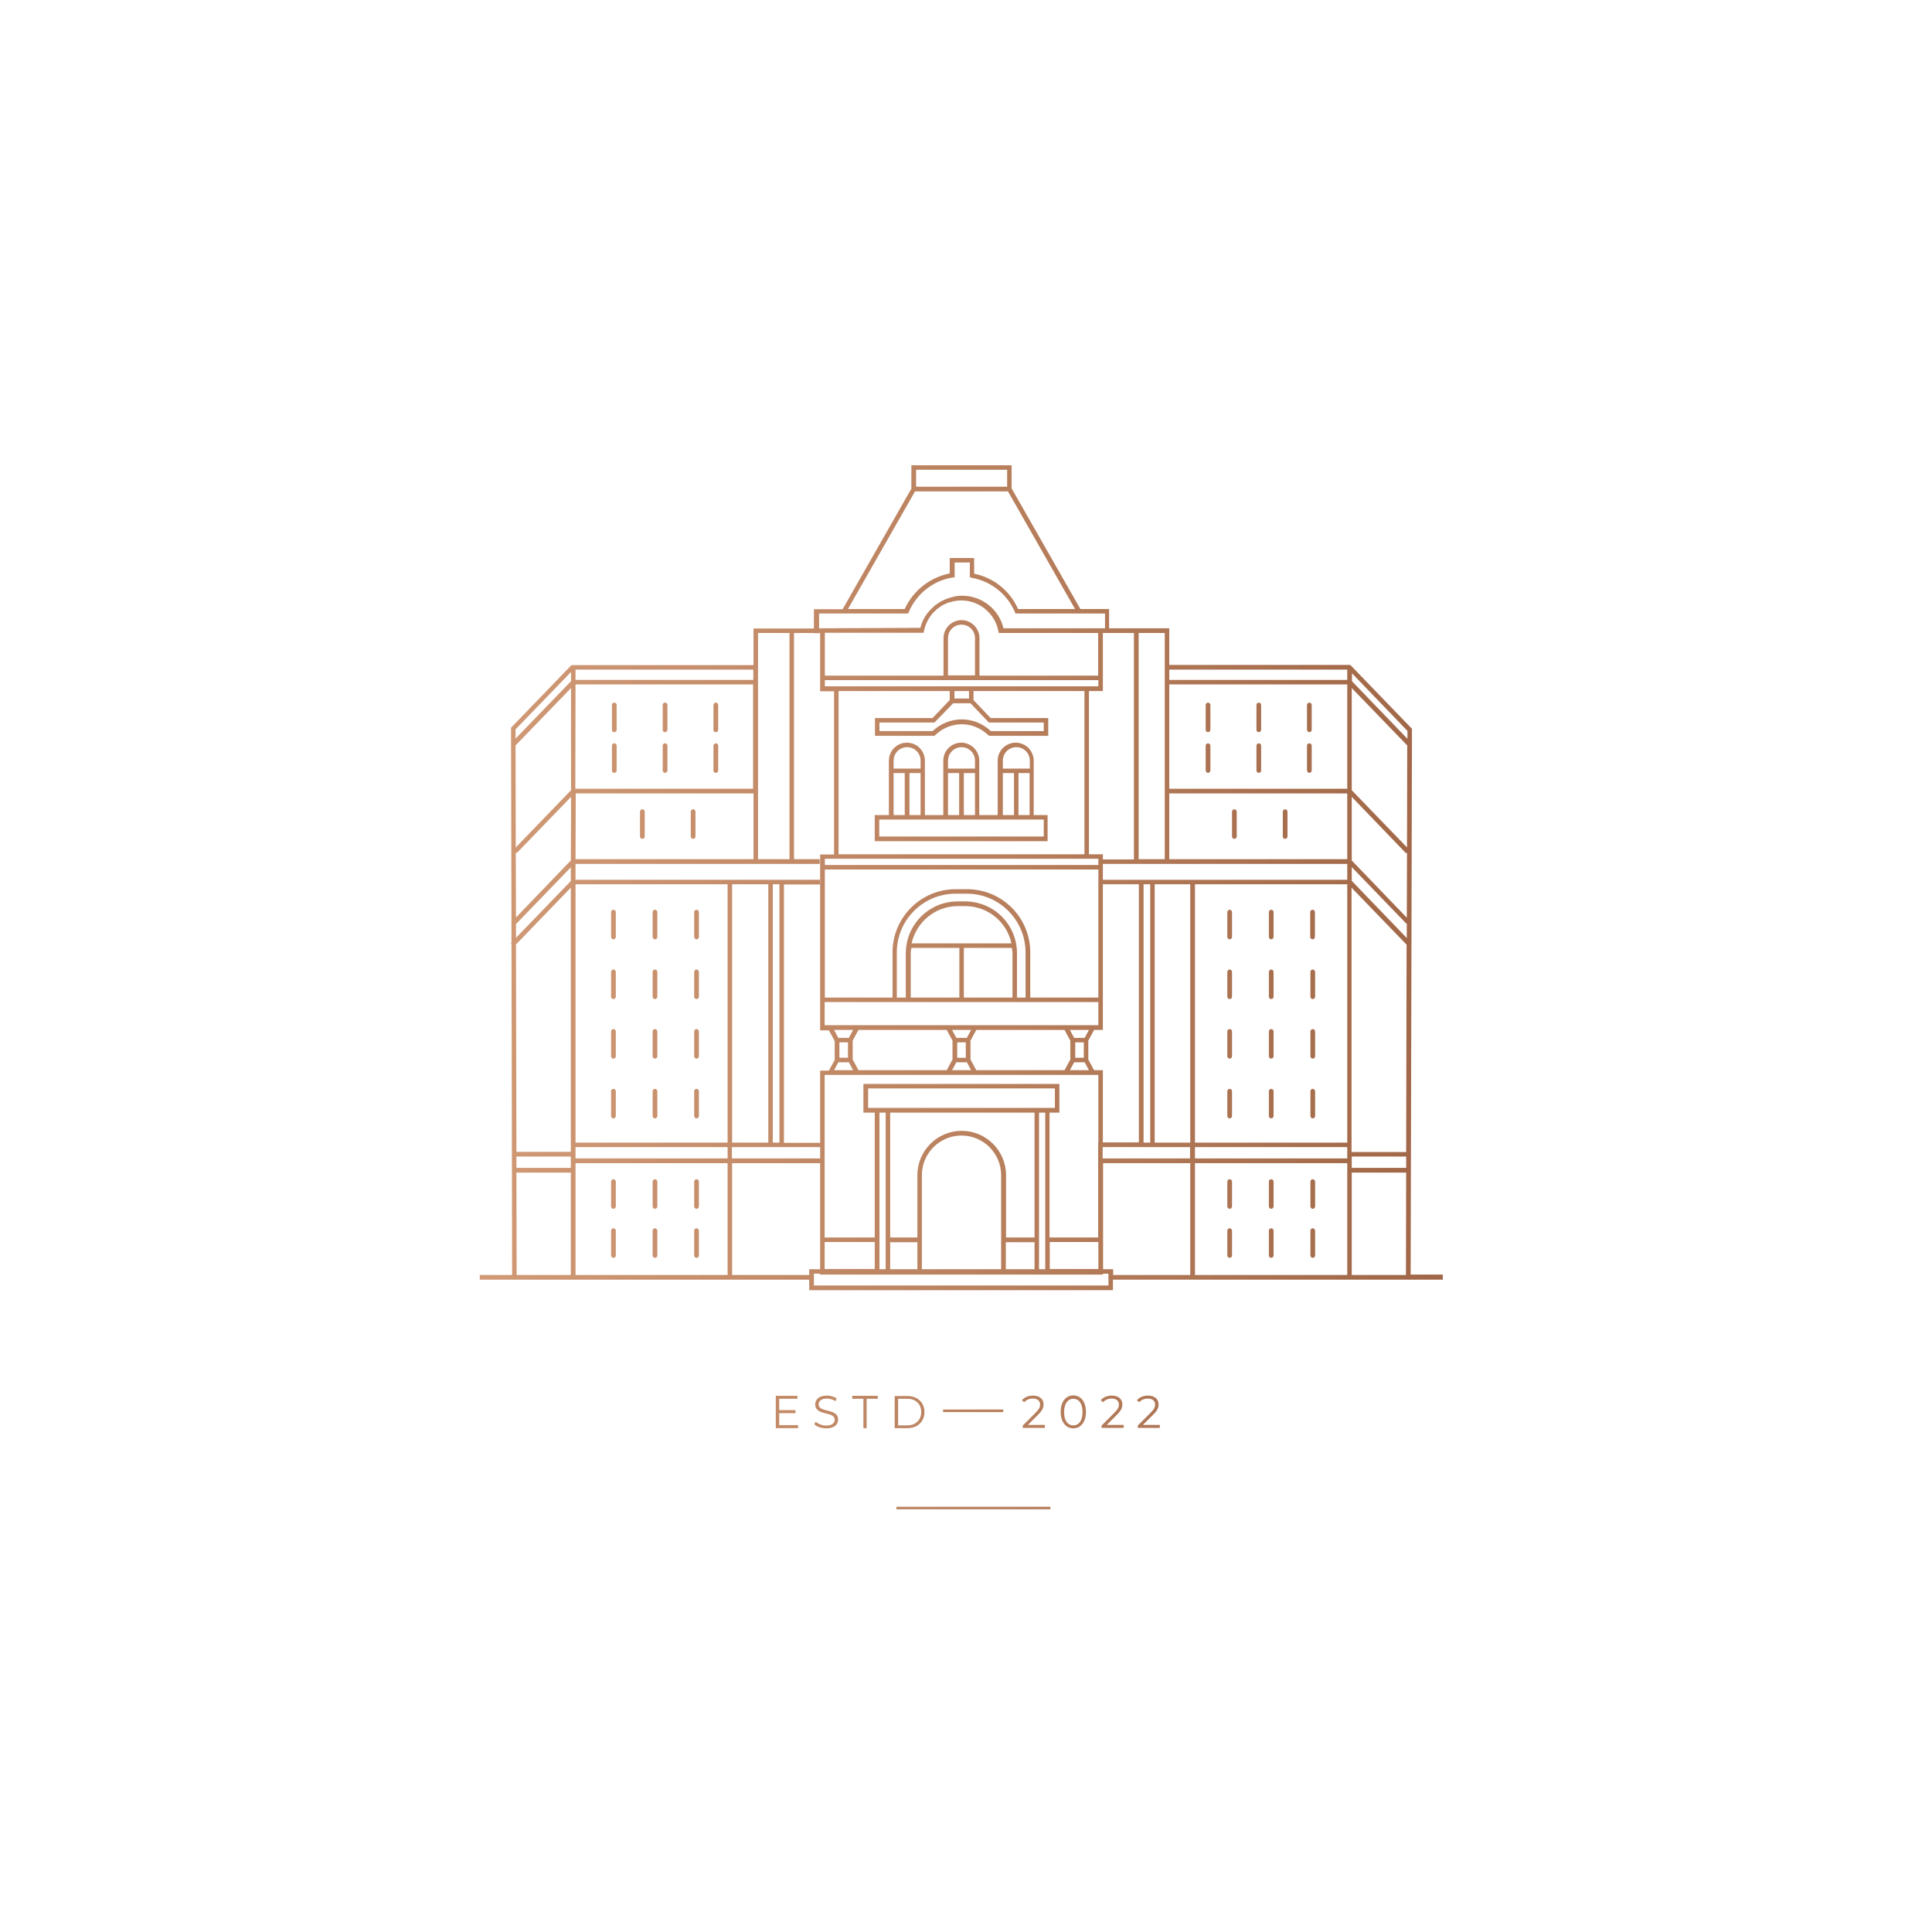 <?xml version="1.0" encoding="UTF-8"?> <svg xmlns="http://www.w3.org/2000/svg" width="902" height="899" viewBox="0 0 902 899" fill="none"> <path d="M613.9 425.8V437.4C613.9 438 613.4 438.5 612.8 438.5C612.2 438.5 611.7 438 611.7 437.4V425.8C611.7 425.2 612.2 424.7 612.8 424.7C613.5 424.7 613.9 425.2 613.9 425.8ZM593.5 424.7C592.9 424.7 592.4 425.2 592.4 425.8V437.4C592.4 438 592.9 438.5 593.5 438.5C594.1 438.5 594.6 438 594.6 437.4V425.8C594.6 425.2 594.1 424.7 593.5 424.7ZM600 391.6C600.6 391.6 601.1 391.1 601.1 390.5V378.9C601.1 378.3 600.6 377.8 600 377.8C599.4 377.8 598.9 378.3 598.9 378.9V390.5C598.9 391.2 599.4 391.6 600 391.6ZM576.3 391.6C576.9 391.6 577.4 391.1 577.4 390.5V378.9C577.4 378.3 576.9 377.8 576.3 377.8C575.7 377.8 575.2 378.3 575.2 378.9V390.5C575.3 391.2 575.7 391.6 576.3 391.6ZM323.6 377.8C323 377.8 322.5 378.3 322.5 378.9V390.5C322.5 391.1 323 391.6 323.6 391.6C324.2 391.6 324.7 391.1 324.7 390.5V378.9C324.7 378.3 324.2 377.8 323.6 377.8ZM299.9 377.8C299.3 377.8 298.8 378.3 298.8 378.9V390.5C298.8 391.1 299.3 391.6 299.9 391.6C300.5 391.6 301 391.1 301 390.5V378.9C301 378.3 300.5 377.8 299.9 377.8ZM574.1 424.7C573.5 424.7 573 425.2 573 425.8V437.4C573 438 573.5 438.5 574.1 438.5C574.7 438.5 575.2 438 575.2 437.4V425.8C575.2 425.2 574.7 424.7 574.1 424.7ZM611.3 360.8C611.9 360.8 612.4 360.3 612.4 359.7V348.1C612.4 347.5 611.9 347 611.3 347C610.7 347 610.2 347.5 610.2 348.1V359.7C610.3 360.3 610.8 360.8 611.3 360.8ZM587.7 360.8C588.3 360.8 588.8 360.3 588.8 359.7V348.1C588.8 347.5 588.3 347 587.7 347C587.1 347 586.6 347.5 586.6 348.1V359.7C586.6 360.3 587.1 360.8 587.7 360.8ZM564 360.8C564.6 360.8 565.1 360.3 565.1 359.7V348.1C565.1 347.5 564.6 347 564 347C563.4 347 562.9 347.5 562.9 348.1V359.7C562.9 360.3 563.4 360.8 564 360.8ZM611.3 341.8C611.9 341.8 612.4 341.3 612.4 340.7V329.1C612.4 328.5 611.9 328 611.3 328C610.7 328 610.2 328.5 610.2 329.1V340.7C610.3 341.4 610.8 341.8 611.3 341.8ZM587.7 341.8C588.3 341.8 588.8 341.3 588.8 340.7V329.1C588.8 328.5 588.3 328 587.7 328C587.1 328 586.6 328.5 586.6 329.1V340.7C586.6 341.4 587.1 341.8 587.7 341.8ZM564 341.8C564.6 341.8 565.1 341.3 565.1 340.7V329.1C565.1 328.5 564.6 328 564 328C563.4 328 562.9 328.5 562.9 329.1V340.7C562.9 341.4 563.4 341.8 564 341.8ZM334.2 360.8C334.8 360.8 335.3 360.3 335.3 359.7V348.1C335.3 347.5 334.8 347 334.2 347C333.6 347 333.1 347.5 333.1 348.1V359.7C333.1 360.3 333.6 360.8 334.2 360.8ZM310.5 360.8C311.1 360.8 311.6 360.3 311.6 359.7V348.1C311.6 347.5 311.1 347 310.5 347C309.9 347 309.4 347.5 309.4 348.1V359.7C309.4 360.3 309.9 360.8 310.5 360.8ZM286.8 360.8C287.4 360.8 287.9 360.3 287.9 359.7V348.1C287.9 347.5 287.4 347 286.8 347C286.2 347 285.7 347.5 285.7 348.1V359.7C285.7 360.3 286.2 360.8 286.8 360.8ZM334.2 341.8C334.8 341.8 335.3 341.3 335.3 340.7V329.1C335.3 328.5 334.8 328 334.2 328C333.6 328 333.1 328.5 333.1 329.1V340.7C333.1 341.4 333.6 341.8 334.2 341.8ZM310.5 341.8C311.1 341.8 311.6 341.3 311.6 340.7V329.1C311.6 328.5 311.1 328 310.5 328C309.9 328 309.4 328.5 309.4 329.1V340.7C309.4 341.4 309.9 341.8 310.5 341.8ZM286.8 341.8C287.4 341.8 287.9 341.3 287.9 340.7V329.1C287.9 328.5 287.4 328 286.8 328C286.2 328 285.7 328.5 285.7 329.1V340.7C285.7 341.4 286.2 341.8 286.8 341.8ZM612.9 452.6C612.3 452.6 611.8 453.1 611.8 453.7V465.3C611.8 465.9 612.3 466.4 612.9 466.4C613.5 466.4 614 465.9 614 465.3V453.7C613.9 453.1 613.5 452.6 612.9 452.6ZM593.5 452.6C592.9 452.6 592.4 453.1 592.4 453.7V465.3C592.4 465.9 592.9 466.4 593.5 466.4C594.1 466.4 594.6 465.9 594.6 465.3V453.7C594.6 453.1 594.1 452.6 593.5 452.6ZM574.1 452.6C573.5 452.6 573 453.1 573 453.7V465.3C573 465.9 573.5 466.4 574.1 466.4C574.7 466.4 575.2 465.9 575.2 465.3V453.7C575.2 453.1 574.7 452.6 574.1 452.6ZM612.9 480.4C612.3 480.4 611.8 480.9 611.8 481.5V493.1C611.8 493.7 612.3 494.2 612.9 494.2C613.5 494.2 614 493.7 614 493.1V481.5C613.9 480.9 613.5 480.4 612.9 480.4ZM593.5 480.4C592.9 480.4 592.4 480.9 592.4 481.5V493.1C592.4 493.7 592.9 494.2 593.5 494.2C594.1 494.2 594.6 493.7 594.6 493.1V481.5C594.6 480.9 594.1 480.4 593.5 480.4ZM574.1 480.4C573.5 480.4 573 480.9 573 481.5V493.1C573 493.7 573.5 494.2 574.1 494.2C574.7 494.2 575.2 493.7 575.2 493.1V481.5C575.2 480.9 574.7 480.4 574.1 480.4ZM612.9 508.3C612.3 508.3 611.8 508.8 611.8 509.4V521C611.8 521.6 612.3 522.1 612.9 522.1C613.5 522.1 614 521.6 614 521V509.4C613.9 508.8 613.5 508.3 612.9 508.3ZM593.5 508.3C592.9 508.3 592.4 508.8 592.4 509.4V521C592.4 521.6 592.9 522.1 593.5 522.1C594.1 522.1 594.6 521.6 594.6 521V509.4C594.6 508.8 594.1 508.3 593.5 508.3ZM574.1 508.3C573.5 508.3 573 508.8 573 509.4V521C573 521.6 573.5 522.1 574.1 522.1C574.7 522.1 575.2 521.6 575.2 521V509.4C575.2 508.8 574.7 508.3 574.1 508.3ZM325.2 424.7C324.6 424.7 324.1 425.2 324.1 425.8V437.4C324.1 438 324.6 438.5 325.2 438.5C325.8 438.5 326.3 438 326.3 437.4V425.8C326.2 425.2 325.8 424.7 325.2 424.7ZM305.8 424.7C305.2 424.7 304.7 425.2 304.7 425.8V437.4C304.7 438 305.2 438.5 305.8 438.5C306.4 438.5 306.9 438 306.9 437.4V425.8C306.8 425.2 306.4 424.7 305.8 424.7ZM286.4 424.7C285.8 424.7 285.3 425.2 285.3 425.8V437.4C285.3 438 285.8 438.5 286.4 438.5C287 438.5 287.5 438 287.5 437.4V425.8C287.5 425.2 287 424.7 286.4 424.7ZM325.2 452.6C324.6 452.6 324.1 453.1 324.1 453.7V465.3C324.1 465.9 324.6 466.4 325.2 466.4C325.8 466.4 326.3 465.9 326.3 465.3V453.7C326.2 453.1 325.8 452.6 325.2 452.6ZM305.8 452.6C305.2 452.6 304.7 453.1 304.7 453.7V465.3C304.7 465.9 305.2 466.4 305.8 466.4C306.4 466.4 306.9 465.9 306.9 465.3V453.7C306.8 453.1 306.4 452.6 305.8 452.6ZM286.4 452.6C285.8 452.6 285.3 453.1 285.3 453.7V465.3C285.3 465.9 285.8 466.4 286.4 466.4C287 466.4 287.5 465.9 287.5 465.3V453.7C287.5 453.1 287 452.6 286.4 452.6ZM325.2 480.4C324.6 480.4 324.1 480.9 324.1 481.5V493.1C324.1 493.7 324.6 494.2 325.2 494.2C325.8 494.2 326.3 493.7 326.3 493.1V481.5C326.2 480.9 325.8 480.4 325.2 480.4ZM305.8 480.4C305.2 480.4 304.7 480.9 304.7 481.5V493.1C304.7 493.7 305.2 494.2 305.8 494.2C306.4 494.2 306.9 493.7 306.9 493.1V481.5C306.8 480.9 306.4 480.4 305.8 480.4ZM286.4 480.4C285.8 480.4 285.3 480.9 285.3 481.5V493.1C285.3 493.7 285.8 494.2 286.4 494.2C287 494.2 287.5 493.7 287.5 493.1V481.5C287.5 480.9 287 480.4 286.4 480.4ZM325.2 508.3C324.6 508.3 324.1 508.8 324.1 509.4V521C324.1 521.6 324.6 522.1 325.2 522.1C325.8 522.1 326.3 521.6 326.3 521V509.4C326.2 508.8 325.8 508.3 325.2 508.3ZM305.8 508.3C305.2 508.3 304.7 508.8 304.7 509.4V521C304.7 521.6 305.2 522.1 305.8 522.1C306.4 522.1 306.9 521.6 306.9 521V509.4C306.8 508.8 306.4 508.3 305.8 508.3ZM286.4 508.3C285.8 508.3 285.3 508.8 285.3 509.4V521C285.3 521.6 285.8 522.1 286.4 522.1C287 522.1 287.5 521.6 287.5 521V509.4C287.5 508.8 287 508.3 286.4 508.3ZM612.9 550.5C612.3 550.5 611.8 551 611.8 551.6V563.2C611.8 563.8 612.3 564.3 612.9 564.3C613.5 564.3 614 563.8 614 563.2V551.6C613.9 551 613.5 550.5 612.9 550.5ZM593.5 550.5C592.9 550.5 592.4 551 592.4 551.6V563.2C592.4 563.8 592.9 564.3 593.5 564.3C594.1 564.3 594.6 563.8 594.6 563.2V551.6C594.6 551 594.1 550.5 593.5 550.5ZM574.1 550.5C573.5 550.5 573 551 573 551.6V563.2C573 563.8 573.5 564.3 574.1 564.3C574.7 564.3 575.2 563.8 575.2 563.2V551.6C575.2 551 574.7 550.5 574.1 550.5ZM612.9 573.4C612.3 573.4 611.8 573.9 611.8 574.5V586.1C611.8 586.7 612.3 587.2 612.9 587.2C613.5 587.2 614 586.7 614 586.1V574.5C613.9 573.9 613.5 573.4 612.9 573.4ZM593.5 573.4C592.9 573.4 592.4 573.9 592.4 574.5V586.1C592.4 586.7 592.9 587.2 593.5 587.2C594.1 587.2 594.6 586.7 594.6 586.1V574.5C594.6 573.9 594.1 573.4 593.5 573.4ZM574.1 573.4C573.5 573.4 573 573.9 573 574.5V586.1C573 586.7 573.5 587.2 574.1 587.2C574.7 587.2 575.2 586.7 575.2 586.1V574.5C575.2 573.9 574.7 573.4 574.1 573.4ZM325.2 550.5C324.6 550.5 324.1 551 324.1 551.6V563.2C324.1 563.8 324.6 564.3 325.2 564.3C325.8 564.3 326.3 563.8 326.3 563.2V551.6C326.2 551 325.8 550.5 325.2 550.5ZM305.8 550.5C305.2 550.5 304.7 551 304.7 551.6V563.2C304.7 563.8 305.2 564.3 305.8 564.3C306.4 564.3 306.9 563.8 306.9 563.2V551.6C306.8 551 306.4 550.5 305.8 550.5ZM286.4 550.5C285.8 550.5 285.3 551 285.3 551.6V563.2C285.3 563.8 285.8 564.3 286.4 564.3C287 564.3 287.5 563.8 287.5 563.2V551.6C287.5 551 287 550.5 286.4 550.5ZM325.2 573.4C324.6 573.4 324.1 573.9 324.1 574.5V586.1C324.1 586.7 324.6 587.2 325.2 587.2C325.8 587.2 326.3 586.7 326.3 586.1V574.5C326.2 573.9 325.8 573.4 325.2 573.4ZM305.8 573.4C305.2 573.4 304.7 573.9 304.7 574.5V586.1C304.7 586.7 305.2 587.2 305.8 587.2C306.4 587.2 306.9 586.7 306.9 586.1V574.5C306.8 573.9 306.4 573.4 305.8 573.4ZM286.4 573.4C285.8 573.4 285.3 573.9 285.3 574.5V586.1C285.3 586.7 285.8 587.2 286.4 587.2C287 587.2 287.5 586.7 287.5 586.1V574.5C287.5 573.9 287 573.4 286.4 573.4ZM673.6 595.2V597.4H658.5H657.4H631.1H557.8H519.6V602.3H377.8V597.4H266.5H240.1H239H224V595.2H239.1L238.8 440.7L238.5 440.4L238.8 440.1V430.9L238.7 430.8L238.8 430.6L238.6 347.6V339.7L266.8 310.5H351.8V293.4H380V284.4H393.4L425.5 228.1V217.2H472.3V228L504.4 284.3H517.8V293.3H545.9V310.4H630.4L659.2 340.2V347.4L658.6 595H673.6V595.2ZM512.8 533.4V501.8H512H495.8H457H440.8H402H385.8H385V533.4V543V577.7H408.4V519.4H403.1V506H494.6V519.4H490V577.7H512.7V543V533.4H512.8ZM512.8 579.8H490.1V592.4H512.8V579.8ZM488 519.4H485.1V592.5H488V519.4ZM428.3 592.5V579.9H415.6V592.5H428.3ZM483 519.4H415.6V577.7H428.3V548.6C428.3 537.2 437.6 527.9 449 527.9C460.4 527.9 469.7 537.2 469.7 548.6V577.7H483V519.4ZM467.4 592.5V579.9V577.7V548.6C467.4 538.4 459.1 530.1 448.9 530.1C438.7 530.1 430.4 538.4 430.4 548.6V577.7V579.9V592.5H467.4ZM469.6 592.5H483V579.9H469.6V592.5ZM490.1 517.2H492.5V508.1H405.3V517.2H408.4H415.6H483H490.1ZM410.6 519.4V592.5H413.5V519.4H410.6ZM408.4 579.8H385V592.4H408.4V579.8ZM240.8 395.6L266.6 368.9V321.2L240.7 348L240.8 395.6ZM351.7 319.5H268.7L268.6 368.2H351.6V329.5V319.5H351.7ZM268.7 401.1H351.8V370.4H268.8L268.7 401.1ZM268.7 533.4H339.7V412.8H268.7V533.4ZM266.5 414.4L240.9 440.9L241.1 537.7H266.5V414.4ZM241.1 545.2H266.5V539.9H241.1V545.2ZM268.7 540.8H339.7V535.5H268.7V540.8ZM341.8 533.4H358.7V412.8H341.8V533.4ZM363.9 412.8H360.8V533.4H363.9V412.8ZM341.8 540.8H382.9V535.5H366H358.6H341.7V540.8H341.8ZM385.1 403.8H512.8V400.9H385.1V403.8ZM385.1 295.5V315.4H440.5V297.9C440.5 293.3 444.3 289.5 448.9 289.5C453.5 289.5 457.3 293.3 457.3 297.9V315.4H512.7V295.5H466.3L466.1 294.6C464.5 286.3 457.2 280.3 448.8 280.3C447.8 280.3 446.7 280.4 445.7 280.6C445 280.7 444.4 280.9 443.7 281.1C443.4 281.2 443.1 281.2 442.8 281.3C442.2 281.5 441.6 281.8 441 282.1C440.7 282.2 440.4 282.4 440.1 282.5C439.6 282.8 439.2 283.1 438.8 283.4C438.4 283.7 438 283.9 437.6 284.2C437.4 284.4 437.1 284.7 436.9 284.9C436.4 285.4 435.9 285.8 435.4 286.3C435.3 286.4 435.3 286.5 435.2 286.6C433.4 288.8 432 291.5 431.4 294.5L431.2 295.4H385.1V295.5ZM455.2 315.3V297.9C455.2 294.4 452.4 291.6 448.9 291.6C445.4 291.6 442.6 294.4 442.6 297.9V315.3H455.2ZM385.1 320.4H443.4H454.6H512.8V317.5H385.1V320.4ZM436.3 337.3H410.6V341.3H435.4C443.2 334 454.8 334 462.6 341.3H487.3V337.3H461.7L453.1 328.3H445L436.3 337.3ZM452.4 322.6H445.6V326.1H452.4V322.6ZM391.5 322.6V398.8H506.3V322.6H454.5V326.8L462.5 335.2H489.4V343.5H461.9L461.4 343.2C454.3 336.4 443.7 336.4 436.6 343.2L436.3 343.5H408.5V335.2H435.4L443.4 326.8V322.6H391.5ZM514.9 403.3V406V410.7H531.7H539.1H557.8H629V403.3H514.9ZM533.9 533.4H537V412.8H533.9V533.4ZM539.1 533.4H555.7V412.8H539.1V533.4ZM557.8 533.4H629V412.8H557.9V533.4H557.8ZM631.1 537.8H656.5L656.7 441L631 414.4V537.8H631.1ZM656.8 437.9V431L656.6 431.2L631.1 404.8V411.2L656.8 437.9ZM656.8 428.4L656.9 398L656.5 398.4L631.1 372V401.1V401.7L656.8 428.4ZM657 348L631.1 321.2V368.9L656.9 395.6L657 348ZM629 319.5H545.9V368.2H629V319.5ZM545.9 370.4V401.1H629V370.4H545.9ZM385.1 405.9V465.7H416.7V444.6C416.7 428.3 429.9 415.1 446.2 415.1H451.5C467.8 415.1 481 428.3 481 444.6V465.7H512.8V405.9H385.1ZM472.2 440.4C470.1 430.4 461.2 423 450.6 423H447.2C436.6 423 427.8 430.5 425.6 440.4H472.2ZM425.2 465.7H447.9V442.5H425.5C425.4 443.3 425.2 444.1 425.2 445V465.7ZM450 465.7H472.7V445C472.7 444.2 472.5 443.3 472.4 442.5H450V465.7ZM474.8 445V465.7H478.8V444.6C478.8 429.5 466.5 417.2 451.4 417.2H446.1C431 417.2 418.7 429.5 418.7 444.6V465.7H422.9V445C422.9 431.6 433.8 420.8 447.1 420.8H450.5C464 420.8 474.8 431.6 474.8 445ZM385.1 478.6H385.9H402H440.9H457H495.9H512H512.8V467.8H481H474.9H423H416.6H385V478.6H385.1ZM391.9 493.8H395.9V486.6H391.9V493.8ZM398.1 494.6L400.8 499.6H442L444.7 494.6V485.8L442 480.8H400.8L398.1 485.8V494.6ZM446.9 493.8H450.9V486.6H446.9V493.8ZM453.4 480.8H444.5L446.5 484.5H451.4L453.4 480.8ZM444.5 499.6H453.4L451.4 495.9H446.5L444.5 499.6ZM455.8 499.6H497L499.7 494.6V485.8L497 480.8H455.8L453.1 485.8V494.6L455.8 499.6ZM506 486.6H502V493.8H506V486.6ZM499.5 499.6H508.4L506.4 495.9H501.5L499.5 499.6ZM508.4 480.8H499.5L501.5 484.5H506.4L508.4 480.8ZM389.4 480.8L391.4 484.5H396.3L398.3 480.8H389.4ZM389.4 499.6H398.3L396.3 495.9H391.4L389.4 499.6ZM514.9 499.6V533.3H531.7V412.8H514.9V465.7V480.8H510.8L508.1 485.8V494.6L510.8 499.6H514.9ZM514.9 540.8H555.6V535.5H539H531.6H514.8V540.8H514.9ZM557.8 540.8H629V535.5H557.9V540.8H557.8ZM631.1 545.2H656.5V539.9H631.1V545.2ZM657.1 341.2L631.2 314.3V317.4V318L657.1 344.9V341.2ZM545.9 312.6V317.4H629V312.6H545.9ZM543.8 295.5H531.6V401.1H543.8V295.5ZM517.8 295.5H514.9V315.4V321.5V322.6H508.4V398.8H514.9V399.9V401.2H529.4V295.5H517.8ZM427.7 227.2H470.2V219.3H427.7V227.2ZM395.9 284.3H422.4C426.3 275.7 434.2 269.5 443.4 267.7V260.5H454.8V267.8C463.9 269.7 471.5 275.7 475.3 284.3H501.9L470.6 229.4H427.2L395.9 284.3ZM382.2 293.3H382.8H383.9L429.7 293.1C430.2 291 431.1 289 432.3 287.2C432.8 286.4 433.4 285.7 434 285.1C434.1 285 434.2 284.8 434.4 284.6C434.9 284.1 435.4 283.7 435.9 283.2C436.2 282.9 436.5 282.6 436.8 282.4C437.2 282.1 437.6 281.9 438 281.6C438.5 281.2 439 280.9 439.6 280.6C439.9 280.4 440.2 280.4 440.5 280.2C441.2 279.9 441.9 279.5 442.6 279.3C442.9 279.2 443.2 279.1 443.6 279C444.3 278.8 445.1 278.6 445.8 278.4C446.9 278.2 448 278.1 449.2 278.1C458.4 278.1 466.4 284.4 468.5 293.3H515.2H515.9V286.4H505.8H474.1L473.8 285.7C473.4 284.6 472.8 283.6 472.3 282.7C468.4 276 461.8 271.3 454 269.8C453.9 269.8 453.8 269.7 453.7 269.7L452.8 269.5V268.6V262.6H445.7V269.5L444.8 269.6C435.7 271 427.9 277.2 424.3 285.7L424 286.4H392.4H382.4V293.3H382.2ZM380 295.5H370.7V401.1H382.7V403.3H268.7V410.7H339.7H358.7H366.1H378.2H382.8V412.9H378.2H366V533.5H382.9V499.8H387L389.7 494.8V486L387 481H382.9V465.9V406.1V400V398.9H389.4V322.7H382.9V321.6V315.5V295.6H382.7H380V295.5ZM353.9 329.5V401.1H368.6V295.5H353.9V329.5ZM351.7 312.6H268.7V317.4H351.7V312.6ZM240.7 344.8L266.6 318V317.4V313.7L240.7 340.5V344.8ZM240.9 428.3L266.5 401.7V401.1L266.6 380.8V372L241.2 398.3L240.8 397.9L240.9 428.3ZM240.9 437.8L266.5 411.3V404.9L240.9 431.4V437.8ZM266.5 595.2V547.4H241.1L241.2 595.2H266.5ZM268.7 595.2H339.7V543H268.7V595.2ZM377.8 595.2V592.5H382.9V579.9V577.7V543H341.8V595.2H377.8ZM517.5 594.6H514.9V595H490.1H483H469.6H467.4H430.4H428.2H415.5H408.3H382.8V594.6H380V600.1H517.5V594.6ZM555.7 595.2V543H515V577.7V579.9V592.5H519.7V595.2H555.7ZM629 595.2V543H557.9V595.2H629ZM656.4 595.2L656.5 547.4H631.1V595.2H656.4ZM408.4 392.7V380.5H415V355.1C415 350.4 418.8 346.7 423.4 346.7C428.1 346.7 431.8 350.5 431.8 355.1V380.5H440.4V355.1C440.4 350.4 444.2 346.7 448.8 346.7C453.4 346.7 457.2 350.5 457.2 355.1V380.5H465.8V355.1C465.8 350.4 469.6 346.7 474.2 346.7C478.9 346.7 482.6 350.5 482.6 355.1V380.5H489.1V392.7H408.4ZM475.5 360.9V380.5H480.7V360.9H475.5ZM468.2 355.1V358.8H480.8V355.1C480.8 351.6 478 348.8 474.5 348.8C471 348.8 468.2 351.6 468.2 355.1ZM468.2 380.5H473.4V360.9H468.2V380.5ZM450 360.9V380.5H455.2V360.9H450ZM442.6 355.1V358.8H455.2V355.1C455.2 351.6 452.4 348.8 448.9 348.8C445.5 348.8 442.6 351.6 442.6 355.1ZM442.6 380.5H447.8V360.9H442.6V380.5ZM424.6 360.9V380.5H429.8V360.9H424.6ZM417.2 355.1V358.8H429.8V355.1C429.8 351.6 427 348.8 423.5 348.8C420 348.8 417.2 351.6 417.2 355.1ZM417.2 380.5H422.4V360.9H417.2V380.5ZM410.6 390.5H487.3V382.6H482.9H466H457.4H440.5H431.9H415H410.5V390.5H410.6ZM363.8 665.3V659.7H371.4V658.3H363.8V653H372.3V651.6H362.2V666.7H372.6V665.3H363.8ZM385.8 666.8C389.6 666.8 391.3 664.9 391.3 662.7C391.3 657.2 382.2 659.7 382.2 655.6C382.2 654.1 383.4 652.9 386.1 652.9C387.4 652.9 388.9 653.3 390.1 654.1L390.6 652.8C389.4 652 387.7 651.5 386 651.5C382.3 651.5 380.6 653.4 380.6 655.6C380.6 661.2 389.7 658.6 389.7 662.8C389.7 664.3 388.5 665.5 385.7 665.5C383.8 665.5 381.9 664.7 380.8 663.7L380.2 664.9C381.4 666.1 383.6 666.8 385.8 666.8ZM403 666.7H404.6V653H409.8V651.6H397.9V653H403.1V666.7H403ZM417.7 666.7H423.7C428.4 666.7 431.6 663.6 431.6 659.2C431.6 654.8 428.4 651.7 423.7 651.7H417.7V666.7ZM419.3 665.3V653H423.7C427.6 653 430.1 655.5 430.1 659.2C430.1 662.8 427.6 665.4 423.7 665.4H419.3V665.3ZM479.8 665.3L484.8 660.3C486.8 658.3 487.2 657 487.2 655.6C487.2 653.1 485.3 651.5 482.3 651.5C480.1 651.5 478.2 652.3 477.1 653.7L478.2 654.6C479.2 653.5 480.5 652.9 482.2 652.9C484.4 652.9 485.6 654 485.6 655.7C485.6 656.7 485.3 657.7 483.6 659.4L477.5 665.5V666.6H487.8V665.2H479.8V665.3ZM501.1 666.8C504.5 666.8 507 663.9 507 659.1C507 654.3 504.5 651.4 501.1 651.4C497.7 651.4 495.2 654.3 495.2 659.1C495.2 663.9 497.7 666.8 501.1 666.8ZM501.1 665.4C498.5 665.4 496.8 663.2 496.8 659.2C496.8 655.2 498.6 653 501.1 653C503.7 653 505.4 655.2 505.4 659.2C505.4 663.2 503.7 665.4 501.1 665.4ZM516.6 665.3L521.6 660.3C523.6 658.3 524 657 524 655.6C524 653.1 522.1 651.5 519.1 651.5C516.9 651.5 515 652.3 513.9 653.7L515 654.6C516 653.5 517.3 652.9 519 652.9C521.2 652.9 522.4 654 522.4 655.7C522.4 656.7 522.1 657.7 520.4 659.4L514.3 665.5V666.6H524.6V665.2H516.6V665.3ZM533.5 665.3L538.5 660.3C540.5 658.3 540.9 657 540.9 655.6C540.9 653.1 539 651.5 536 651.5C533.8 651.5 531.9 652.3 530.8 653.7L531.9 654.6C532.9 653.5 534.2 652.9 535.9 652.9C538.1 652.9 539.3 654 539.3 655.7C539.3 656.7 539 657.7 537.3 659.4L531.2 665.5V666.6H541.5V665.2H533.5V665.3ZM468.4 658H440.3V659.2H468.4V658ZM490.4 703.4H418.5V704.6H490.4V703.4Z" fill="url(#paint0_linear_139_2)"></path> <defs> <linearGradient id="paint0_linear_139_2" x1="2.55169e-06" y1="449.126" x2="901.778" y2="449.126" gradientUnits="userSpaceOnUse"> <stop offset="0.007" stop-color="#E2AB85"></stop> <stop offset="0.191" stop-color="#D69F7A"></stop> <stop offset="0.523" stop-color="#B87F5D"></stop> <stop offset="0.715" stop-color="#A36A4A"></stop> <stop offset="1" stop-color="#8E4638"></stop> </linearGradient> </defs> </svg> 